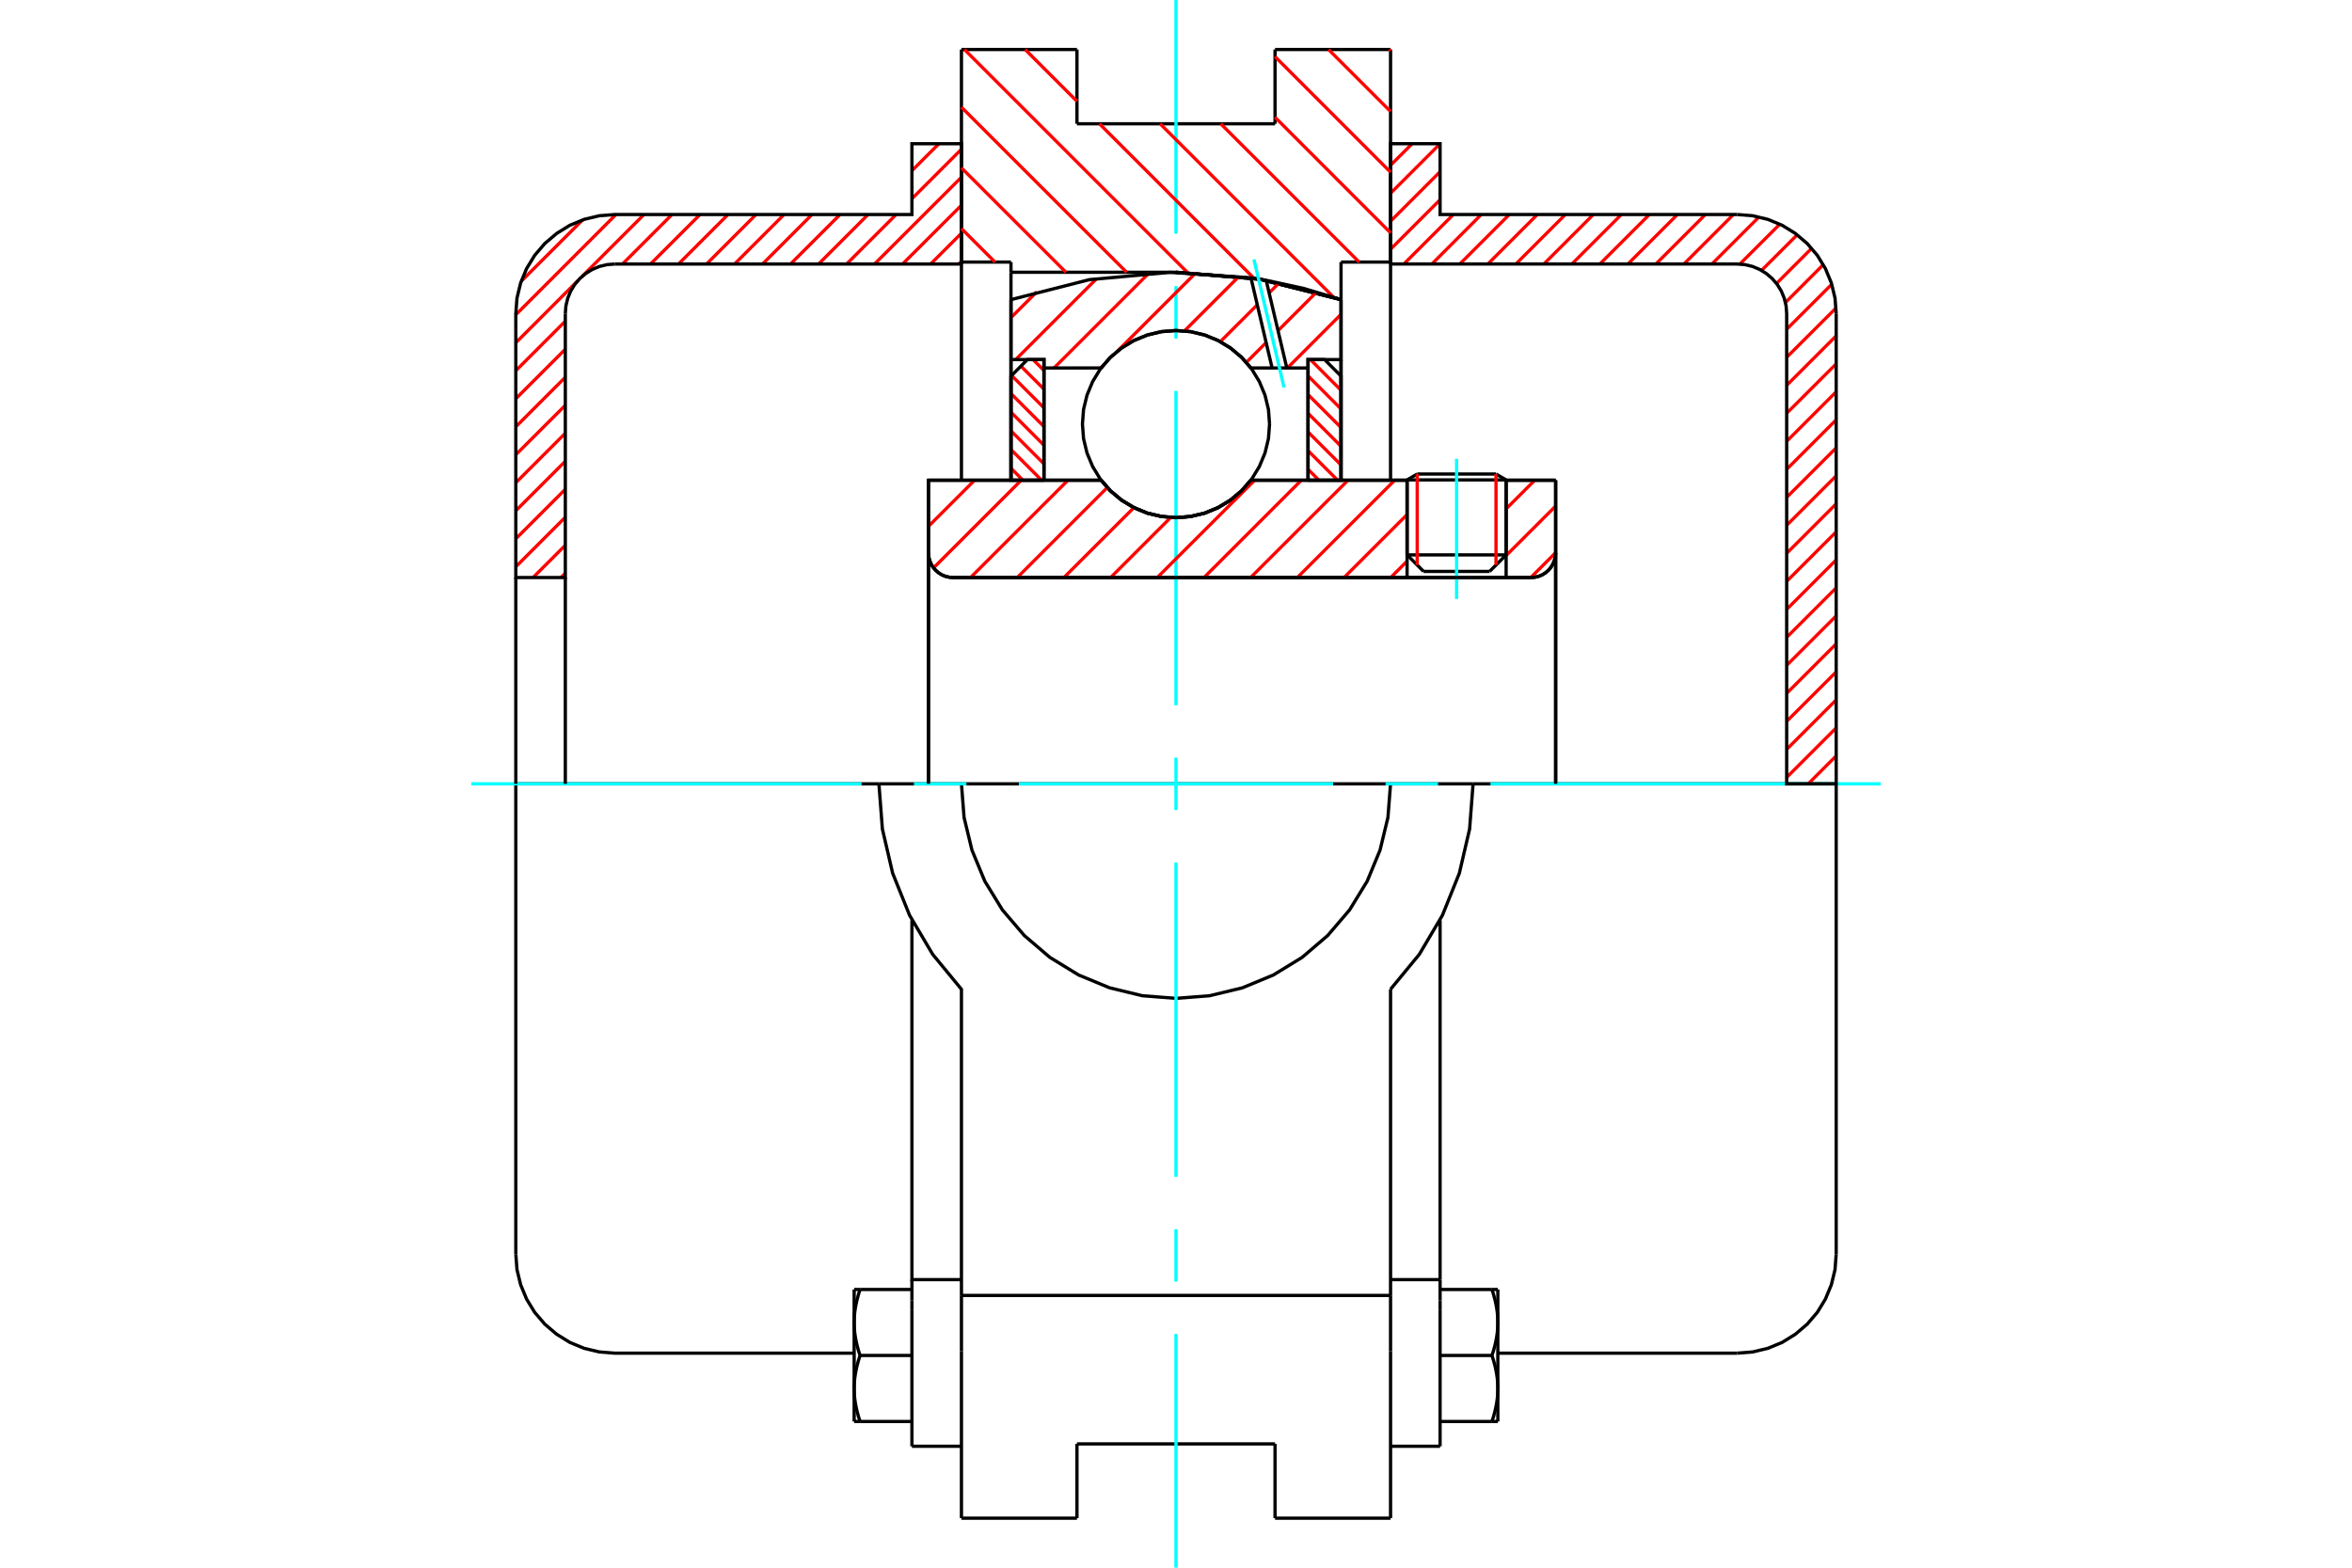 <?xml version="1.0" standalone="no"?>
<!DOCTYPE svg PUBLIC "-//W3C//DTD SVG 1.1//EN"
	"http://www.w3.org/Graphics/SVG/1.1/DTD/svg11.dtd">
<svg xmlns="http://www.w3.org/2000/svg" height="100%" width="100%" viewBox="0 0 36000 24000">
	<rect x="-1800" y="-1200" width="39600" height="26400" style="fill:#FFF"/>
	<g style="fill:none; fill-rule:evenodd" transform="matrix(1 0 0 1 0 0)">
		<g style="fill:none; stroke:#000; stroke-width:50; shape-rendering:geometricPrecision">
			<line x1="23053" y1="7347" x2="21537" y2="7347"/>
			<line x1="21692" y1="7257" x2="22898" y2="7257"/>
			<line x1="21537" y1="8495" x2="23053" y2="8495"/>
			<line x1="22800" y1="8748" x2="21789" y2="8748"/>
			<polyline points="23432,8842 23491,8837 23549,8824 23604,8801 23654,8770 23700,8731 23738,8686 23769,8635 23792,8580 23806,8522 23811,8463"/>
			<line x1="23811" y1="7352" x2="23811" y2="8463"/>
			<line x1="23053" y1="7352" x2="23811" y2="7352"/>
			<line x1="19146" y1="7352" x2="21537" y2="7352"/>
			<polyline points="16854,7352 17000,7518 17170,7659 17359,7773 17564,7857 17780,7907 18000,7925 18220,7907 18436,7857 18641,7773 18830,7659 19000,7518 19146,7352"/>
			<line x1="14211" y1="7352" x2="16854" y2="7352"/>
			<line x1="14211" y1="8463" x2="14211" y2="7352"/>
			<polyline points="14211,8463 14215,8522 14229,8580 14252,8635 14283,8686 14322,8731 14367,8770 14417,8801 14472,8824 14530,8837 14589,8842"/>
			<line x1="23432" y1="8842" x2="14589" y2="8842"/>
			<line x1="23811" y1="8463" x2="23811" y2="12000"/>
			<line x1="14211" y1="8463" x2="14211" y2="12000"/>
			<line x1="21692" y1="7257" x2="21537" y2="7347"/>
			<line x1="23053" y1="7347" x2="22898" y2="7257"/>
			<line x1="22800" y1="8748" x2="23053" y2="8495"/>
			<line x1="21537" y1="8495" x2="21789" y2="8748"/>
			<line x1="21537" y1="7347" x2="21537" y2="8495"/>
			<line x1="23053" y1="8495" x2="23053" y2="7347"/>
			<line x1="21284" y1="758" x2="21284" y2="4012"/>
			<line x1="19516" y1="758" x2="21284" y2="758"/>
			<line x1="19516" y1="1895" x2="19516" y2="758"/>
			<line x1="16484" y1="1895" x2="19516" y2="1895"/>
			<line x1="16484" y1="758" x2="16484" y2="1895"/>
			<line x1="14716" y1="758" x2="16484" y2="758"/>
			<line x1="14716" y1="4012" x2="14716" y2="758"/>
			<line x1="15474" y1="4012" x2="14716" y2="4012"/>
			<line x1="15474" y1="4168" x2="15474" y2="4012"/>
			<line x1="18000" y1="4168" x2="15474" y2="4168"/>
			<polyline points="20526,4587 19280,4274 18000,4168"/>
			<line x1="20526" y1="4012" x2="20526" y2="4587"/>
			<line x1="21284" y1="4012" x2="20526" y2="4012"/>
			<polyline points="22547,12000 21284,12000 14716,12000 13453,12000"/>
			<polyline points="14716,12000 14756,12514 14877,13015 15074,13491 15343,13930 15678,14322 16070,14657 16509,14926 16985,15123 17486,15244 18000,15284 18514,15244 19015,15123 19491,14926 19930,14657 20322,14322 20657,13930 20926,13491 21123,13015 21244,12514 21284,12000"/>
			<polyline points="13453,12000 13506,12692 13663,13368 13922,14012 14275,14609 14716,15145 14716,19832"/>
			<line x1="21284" y1="19832" x2="14716" y2="19832"/>
			<line x1="21284" y1="15145" x2="21284" y2="19832"/>
			<polyline points="21284,15145 21725,14609 22078,14012 22337,13368 22494,12692 22547,12000"/>
			<line x1="21284" y1="20684" x2="21284" y2="19832"/>
			<line x1="21284" y1="22421" x2="21284" y2="20684"/>
			<line x1="21284" y1="23242" x2="21284" y2="22421"/>
			<line x1="21284" y1="4012" x2="21284" y2="7352"/>
			<line x1="14716" y1="7352" x2="14716" y2="4012"/>
			<line x1="14716" y1="22421" x2="14716" y2="23242"/>
			<line x1="14716" y1="20684" x2="14716" y2="22421"/>
			<line x1="14716" y1="20684" x2="14716" y2="19832"/>
			<line x1="20526" y1="4587" x2="20526" y2="7352"/>
			<line x1="15474" y1="7352" x2="15474" y2="4168"/>
			<line x1="16484" y1="22421" x2="16484" y2="22105"/>
			<line x1="16484" y1="23242" x2="16484" y2="22421"/>
			<line x1="16484" y1="22105" x2="19516" y2="22105"/>
			<line x1="19516" y1="22421" x2="19516" y2="23242"/>
			<line x1="19516" y1="22105" x2="19516" y2="22421"/>
			<line x1="19516" y1="23242" x2="21284" y2="23242"/>
			<line x1="14716" y1="23242" x2="16484" y2="23242"/>
			<polyline points="20526,4587 19280,4274 18000,4168"/>
			<line x1="13958" y1="20057" x2="13958" y2="22141"/>
			<line x1="13958" y1="19908" x2="13958" y2="20057"/>
			<line x1="13958" y1="19590" x2="13958" y2="19908"/>
			<polyline points="13958,14090 13958,19590 14716,19590"/>
			<polyline points="13074,21257 13074,21271 13074,21284 13074,21298 13075,21312 13076,21326 13076,21340 13077,21354 13078,21367 13080,21381 13081,21395 13082,21409 13084,21423 13086,21437 13088,21451 13090,21465 13092,21479 13095,21493 13097,21507 13100,21521 13103,21536 13106,21550 13109,21565 13112,21579 13115,21594 13119,21608 13123,21623 13127,21638 13131,21653 13135,21668 13139,21684 13144,21699 13149,21714 13154,21730 13159,21746 13164,21762"/>
			<line x1="13074" y1="21762" x2="13074" y2="21257"/>
			<line x1="13164" y1="21762" x2="13074" y2="21762"/>
			<polyline points="13074,20246 13074,20260 13074,20274 13074,20288 13075,20302 13076,20315 13076,20329 13077,20343 13078,20357 13080,20371 13081,20385 13082,20398 13084,20412 13086,20426 13088,20440 13090,20454 13092,20468 13095,20482 13097,20497 13100,20511 13103,20525 13106,20540 13109,20554 13112,20569 13115,20583 13119,20598 13123,20613 13127,20628 13131,20643 13135,20658 13139,20673 13144,20688 13149,20704 13154,20720 13159,20735 13164,20751"/>
			<line x1="13074" y1="21257" x2="13074" y2="20246"/>
			<polyline points="13164,20751 13159,20767 13154,20783 13149,20799 13144,20814 13139,20830 13135,20845 13131,20860 13127,20875 13123,20890 13119,20905 13115,20920 13112,20934 13109,20949 13106,20963 13103,20978 13100,20992 13097,21006 13095,21020 13092,21034 13090,21049 13088,21063 13086,21077 13084,21090 13082,21104 13081,21118 13080,21132 13078,21146 13077,21160 13076,21174 13076,21187 13075,21201 13074,21215 13074,21229 13074,21243 13074,21257"/>
			<line x1="13074" y1="19741" x2="13164" y2="19741"/>
			<line x1="13074" y1="20246" x2="13074" y2="19741"/>
			<polyline points="13164,19741 13159,19757 13154,19773 13149,19788 13144,19804 13139,19819 13135,19835 13131,19850 13127,19865 13123,19880 13119,19894 13115,19909 13112,19924 13109,19938 13106,19953 13103,19967 13100,19981 13097,19996 13095,20010 13092,20024 13090,20038 13088,20052 13086,20066 13084,20080 13082,20094 13081,20108 13080,20122 13078,20135 13077,20149 13076,20163 13076,20177 13075,20191 13074,20205 13074,20218 13074,20232 13074,20246"/>
			<line x1="13958" y1="20751" x2="13164" y2="20751"/>
			<line x1="13958" y1="19741" x2="13164" y2="19741"/>
			<line x1="13958" y1="21762" x2="13164" y2="21762"/>
			<line x1="9411" y1="12000" x2="7895" y2="12000"/>
			<line x1="13453" y1="12000" x2="9411" y2="12000"/>
			<line x1="7895" y1="12000" x2="7895" y2="19200"/>
			<line x1="13958" y1="22141" x2="14716" y2="22141"/>
			<polyline points="7895,19200 7913,19437 7969,19668 8060,19888 8184,20091 8339,20272 8520,20426 8722,20551 8942,20642 9173,20697 9411,20716 13074,20716"/>
			<line x1="21284" y1="19590" x2="22042" y2="19590"/>
			<line x1="22042" y1="19908" x2="22042" y2="19590"/>
			<line x1="22042" y1="20057" x2="22042" y2="19908"/>
			<line x1="22042" y1="22141" x2="22042" y2="20057"/>
			<line x1="22042" y1="19590" x2="22042" y2="14090"/>
			<line x1="22836" y1="19741" x2="22926" y2="19741"/>
			<polyline points="22926,20246 22926,20232 22926,20218 22926,20205 22925,20191 22924,20177 22924,20163 22923,20149 22922,20135 22920,20122 22919,20108 22918,20094 22916,20080 22914,20066 22912,20052 22910,20038 22908,20024 22905,20010 22903,19996 22900,19981 22897,19967 22894,19953 22891,19938 22888,19924 22885,19909 22881,19894 22877,19880 22873,19865 22869,19850 22865,19835 22861,19819 22856,19804 22851,19788 22846,19773 22841,19757 22836,19741"/>
			<line x1="22926" y1="19741" x2="22926" y2="20246"/>
			<polyline points="22926,21257 22926,21243 22926,21229 22926,21215 22925,21201 22924,21187 22924,21174 22923,21160 22922,21146 22920,21132 22919,21118 22918,21104 22916,21090 22914,21077 22912,21063 22910,21049 22908,21034 22905,21020 22903,21006 22900,20992 22897,20978 22894,20963 22891,20949 22888,20934 22885,20920 22881,20905 22877,20890 22873,20875 22869,20860 22865,20845 22861,20830 22856,20814 22851,20799 22846,20783 22841,20767 22836,20751"/>
			<line x1="22926" y1="20246" x2="22926" y2="21257"/>
			<polyline points="22836,20751 22841,20735 22846,20720 22851,20704 22856,20688 22861,20673 22865,20658 22869,20643 22873,20628 22877,20613 22881,20598 22885,20583 22888,20569 22891,20554 22894,20540 22897,20525 22900,20511 22903,20497 22905,20482 22908,20468 22910,20454 22912,20440 22914,20426 22916,20412 22918,20398 22919,20385 22920,20371 22922,20357 22923,20343 22924,20329 22924,20315 22925,20302 22926,20288 22926,20274 22926,20260 22926,20246"/>
			<line x1="22926" y1="21762" x2="22836" y2="21762"/>
			<line x1="22926" y1="21257" x2="22926" y2="21762"/>
			<polyline points="22836,21762 22841,21746 22846,21730 22851,21714 22856,21699 22861,21684 22865,21668 22869,21653 22873,21638 22877,21623 22881,21608 22885,21594 22888,21579 22891,21565 22894,21550 22897,21536 22900,21521 22903,21507 22905,21493 22908,21479 22910,21465 22912,21451 22914,21437 22916,21423 22918,21409 22919,21395 22920,21381 22922,21367 22923,21354 22924,21340 22924,21326 22925,21312 22926,21298 22926,21284 22926,21271 22926,21257"/>
			<line x1="22042" y1="21762" x2="22836" y2="21762"/>
			<line x1="22042" y1="20751" x2="22836" y2="20751"/>
			<line x1="22042" y1="19741" x2="22836" y2="19741"/>
			<line x1="26589" y1="12000" x2="22547" y2="12000"/>
			<line x1="28105" y1="12000" x2="26589" y2="12000"/>
			<line x1="28105" y1="19200" x2="28105" y2="12000"/>
			<line x1="21284" y1="22141" x2="22042" y2="22141"/>
			<polyline points="26589,20716 26827,20697 27058,20642 27278,20551 27480,20426 27661,20272 27816,20091 27940,19888 28031,19668 28087,19437 28105,19200"/>
			<line x1="22926" y1="20716" x2="26589" y2="20716"/>
		</g>
		<g style="fill:none; stroke:#0FF; stroke-width:50; shape-rendering:geometricPrecision">
			<line x1="22295" y1="9170" x2="22295" y2="7024"/>
			<line x1="7213" y1="12000" x2="13187" y2="12000"/>
			<line x1="13989" y1="12000" x2="14792" y2="12000"/>
			<line x1="15594" y1="12000" x2="20406" y2="12000"/>
			<line x1="21208" y1="12000" x2="22011" y2="12000"/>
			<line x1="22813" y1="12000" x2="28787" y2="12000"/>
			<line x1="18000" y1="24000" x2="18000" y2="20422"/>
			<line x1="18000" y1="19620" x2="18000" y2="18818"/>
			<line x1="18000" y1="18016" x2="18000" y2="13203"/>
			<line x1="18000" y1="12401" x2="18000" y2="11599"/>
			<line x1="18000" y1="10797" x2="18000" y2="5984"/>
			<line x1="18000" y1="5182" x2="18000" y2="4380"/>
			<line x1="18000" y1="3578" x2="18000" y2="0"/>
		</g>
		<g style="fill:none; stroke:#F00; stroke-width:50; shape-rendering:geometricPrecision">
			<line x1="28105" y1="11572" x2="27677" y2="12000"/>
			<line x1="28105" y1="11143" x2="27347" y2="11901"/>
			<line x1="28105" y1="10714" x2="27347" y2="11472"/>
			<line x1="28105" y1="10286" x2="27347" y2="11043"/>
			<line x1="28105" y1="9857" x2="27347" y2="10615"/>
			<line x1="28105" y1="9428" x2="27347" y2="10186"/>
			<line x1="28105" y1="8999" x2="27347" y2="9757"/>
			<line x1="28105" y1="8571" x2="27347" y2="9329"/>
			<line x1="28105" y1="8142" x2="27347" y2="8900"/>
			<line x1="28105" y1="7713" x2="27347" y2="8471"/>
			<line x1="28105" y1="7284" x2="27347" y2="8042"/>
			<line x1="28105" y1="6856" x2="27347" y2="7614"/>
			<line x1="28105" y1="6427" x2="27347" y2="7185"/>
			<line x1="28105" y1="5998" x2="27347" y2="6756"/>
			<line x1="28105" y1="5570" x2="27347" y2="6327"/>
			<line x1="28105" y1="5141" x2="27347" y2="5899"/>
			<line x1="28103" y1="4715" x2="27347" y2="5470"/>
			<line x1="28037" y1="4352" x2="27347" y2="5041"/>
			<line x1="27907" y1="4052" x2="27328" y2="4632"/>
			<line x1="27729" y1="3802" x2="27191" y2="4340"/>
			<line x1="27508" y1="3595" x2="26962" y2="4140"/>
			<line x1="27242" y1="3432" x2="26630" y2="4043"/>
			<line x1="26923" y1="3322" x2="26203" y2="4042"/>
			<line x1="26532" y1="3284" x2="25774" y2="4042"/>
			<line x1="26103" y1="3284" x2="25345" y2="4042"/>
			<line x1="25675" y1="3284" x2="24917" y2="4042"/>
			<line x1="25246" y1="3284" x2="24488" y2="4042"/>
			<line x1="24817" y1="3284" x2="24059" y2="4042"/>
			<line x1="24388" y1="3284" x2="23630" y2="4042"/>
			<line x1="23960" y1="3284" x2="23202" y2="4042"/>
			<line x1="23531" y1="3284" x2="22773" y2="4042"/>
			<line x1="23102" y1="3284" x2="22344" y2="4042"/>
			<line x1="22673" y1="3284" x2="21916" y2="4042"/>
			<line x1="22245" y1="3284" x2="21487" y2="4042"/>
			<line x1="22042" y1="3058" x2="21284" y2="3816"/>
			<line x1="22042" y1="2629" x2="21284" y2="3387"/>
			<line x1="22042" y1="2201" x2="21284" y2="2959"/>
			<line x1="21614" y1="2200" x2="21284" y2="2530"/>
		</g>
		<g style="fill:none; stroke:#000; stroke-width:50; shape-rendering:geometricPrecision">
			<polyline points="21284,4042 21284,2200 22042,2200 22042,3284 26589,3284"/>
			<polyline points="28105,4800 28087,4563 28031,4332 27940,4112 27816,3909 27661,3728 27480,3574 27278,3449 27058,3358 26827,3303 26589,3284"/>
			<polyline points="28105,4800 28105,12000 27347,12000 27347,4800 27338,4681 27310,4566 27265,4456 27203,4355 27125,4264 27035,4187 26934,4125 26824,4079 26708,4051 26589,4042 21284,4042"/>
		</g>
		<g style="fill:none; stroke:#F00; stroke-width:50; shape-rendering:geometricPrecision">
			<line x1="14716" y1="3999" x2="14673" y2="4042"/>
			<line x1="14716" y1="3570" x2="14244" y2="4042"/>
			<line x1="14716" y1="3142" x2="13815" y2="4042"/>
			<line x1="14716" y1="2713" x2="13386" y2="4042"/>
			<line x1="8653" y1="8776" x2="8586" y2="8842"/>
			<line x1="14716" y1="2284" x2="13958" y2="3042"/>
			<line x1="13716" y1="3284" x2="12958" y2="4042"/>
			<line x1="8653" y1="8347" x2="8158" y2="8842"/>
			<line x1="14371" y1="2200" x2="13958" y2="2613"/>
			<line x1="13287" y1="3284" x2="12529" y2="4042"/>
			<line x1="8653" y1="7918" x2="7895" y2="8676"/>
			<line x1="12858" y1="3284" x2="12100" y2="4042"/>
			<line x1="8653" y1="7490" x2="7895" y2="8248"/>
			<line x1="12429" y1="3284" x2="11672" y2="4042"/>
			<line x1="8653" y1="7061" x2="7895" y2="7819"/>
			<line x1="12001" y1="3284" x2="11243" y2="4042"/>
			<line x1="8653" y1="6632" x2="7895" y2="7390"/>
			<line x1="11572" y1="3284" x2="10814" y2="4042"/>
			<line x1="8653" y1="6204" x2="7895" y2="6961"/>
			<line x1="11143" y1="3284" x2="10385" y2="4042"/>
			<line x1="8653" y1="5775" x2="7895" y2="6533"/>
			<line x1="10715" y1="3284" x2="9957" y2="4042"/>
			<line x1="8653" y1="5346" x2="7895" y2="6104"/>
			<line x1="10286" y1="3284" x2="9528" y2="4042"/>
			<line x1="8653" y1="4917" x2="7895" y2="5675"/>
			<line x1="9857" y1="3284" x2="8909" y2="4232"/>
			<line x1="8843" y1="4298" x2="7895" y2="5247"/>
			<line x1="9428" y1="3284" x2="7895" y2="4818"/>
			<line x1="8916" y1="3368" x2="7978" y2="4305"/>
		</g>
		<g style="fill:none; stroke:#000; stroke-width:50; shape-rendering:geometricPrecision">
			<polyline points="14716,4042 14716,2200 13958,2200 13958,3284 9411,3284 9173,3303 8942,3358 8722,3449 8520,3574 8339,3728 8184,3909 8060,4112 7969,4332 7913,4563 7895,4800 7895,8842 8653,8842 8653,4800"/>
			<polyline points="9411,4042 9292,4051 9176,4079 9066,4125 8965,4187 8875,4264 8797,4355 8735,4456 8690,4566 8662,4681 8653,4800"/>
			<line x1="9411" y1="4042" x2="14716" y2="4042"/>
			<line x1="7895" y1="12000" x2="7895" y2="8842"/>
			<line x1="8653" y1="8842" x2="8653" y2="12000"/>
		</g>
		<g style="fill:none; stroke:#F00; stroke-width:50; shape-rendering:geometricPrecision">
			<line x1="21264" y1="758" x2="21284" y2="778"/>
			<line x1="20335" y1="758" x2="21284" y2="1707"/>
			<line x1="19516" y1="867" x2="21284" y2="2636"/>
			<line x1="19516" y1="1796" x2="21284" y2="3565"/>
			<line x1="18685" y1="1895" x2="20803" y2="4012"/>
			<line x1="17757" y1="1895" x2="20415" y2="4553"/>
			<line x1="15691" y1="758" x2="16484" y2="1551"/>
			<line x1="16828" y1="1895" x2="19196" y2="4263"/>
			<line x1="14762" y1="758" x2="18176" y2="4172"/>
			<line x1="14716" y1="1641" x2="17244" y2="4168"/>
			<line x1="14716" y1="2570" x2="16315" y2="4168"/>
			<line x1="14716" y1="3499" x2="15229" y2="4012"/>
		</g>
		<g style="fill:none; stroke:#000; stroke-width:50; shape-rendering:geometricPrecision">
			<polyline points="20526,4587 19280,4274 18000,4168"/>
		</g>
		<g style="fill:none; stroke:#F00; stroke-width:50; shape-rendering:geometricPrecision">
			<line x1="22898" y1="7257" x2="22898" y2="8650"/>
			<line x1="21692" y1="8650" x2="21692" y2="7257"/>
			<line x1="15474" y1="7168" x2="15657" y2="7352"/>
			<line x1="15474" y1="6882" x2="15943" y2="7352"/>
			<line x1="15474" y1="6596" x2="15979" y2="7102"/>
			<line x1="15474" y1="6310" x2="15979" y2="6816"/>
			<line x1="15474" y1="6025" x2="15979" y2="6530"/>
			<line x1="15483" y1="5748" x2="15979" y2="6244"/>
			<line x1="15626" y1="5605" x2="15979" y2="5958"/>
			<line x1="15812" y1="5505" x2="15979" y2="5672"/>
		</g>
		<g style="fill:none; stroke:#000; stroke-width:50; shape-rendering:geometricPrecision">
			<polyline points="15979,7352 15979,5505 15726,5505 15474,5758 15474,7352 15979,7352"/>
		</g>
		<g style="fill:none; stroke:#F00; stroke-width:50; shape-rendering:geometricPrecision">
			<line x1="20057" y1="5505" x2="20526" y2="5975"/>
			<line x1="20021" y1="5755" x2="20526" y2="6261"/>
			<line x1="20021" y1="6041" x2="20526" y2="6546"/>
			<line x1="20021" y1="6327" x2="20526" y2="6832"/>
			<line x1="20021" y1="6613" x2="20526" y2="7118"/>
			<line x1="20021" y1="6899" x2="20474" y2="7352"/>
			<line x1="20021" y1="7184" x2="20188" y2="7352"/>
		</g>
		<g style="fill:none; stroke:#000; stroke-width:50; shape-rendering:geometricPrecision">
			<polyline points="20021,7352 20021,5505 20274,5505 20526,5758 20526,7352 20021,7352"/>
			<polyline points="19432,6492 19415,6268 19362,6049 19276,5842 19159,5650 19013,5479 18842,5333 18650,5216 18443,5130 18224,5077 18000,5060 17776,5077 17557,5130 17350,5216 17158,5333 16987,5479 16841,5650 16724,5842 16638,6049 16585,6268 16568,6492 16585,6716 16638,6935 16724,7142 16841,7334 16987,7505 17158,7651 17350,7768 17557,7854 17776,7907 18000,7925 18224,7907 18443,7854 18650,7768 18842,7651 19013,7505 19159,7334 19276,7142 19362,6935 19415,6716 19432,6492"/>
		</g>
		<g style="fill:none; stroke:#F00; stroke-width:50; shape-rendering:geometricPrecision">
			<line x1="20526" y1="4812" x2="19706" y2="5633"/>
			<line x1="20151" y1="4472" x2="19562" y2="5062"/>
			<line x1="19380" y1="5244" x2="19076" y2="5548"/>
			<line x1="19580" y1="4329" x2="19426" y2="4484"/>
			<line x1="19244" y1="4666" x2="18678" y2="5231"/>
			<line x1="18963" y1="4232" x2="18129" y2="5066"/>
			<line x1="18303" y1="4177" x2="17108" y2="5372"/>
			<line x1="16877" y1="5603" x2="16848" y2="5633"/>
			<line x1="17584" y1="4182" x2="16133" y2="5633"/>
			<line x1="16786" y1="4265" x2="15546" y2="5505"/>
			<line x1="15870" y1="4467" x2="15474" y2="4863"/>
		</g>
		<g style="fill:none; stroke:#000; stroke-width:50; shape-rendering:geometricPrecision">
			<polyline points="15474,7352 15474,5505 15474,4587"/>
			<polyline points="19147,4253 17910,4169 16675,4281 15474,4587"/>
			<polyline points="19380,4291 19264,4271 19147,4253"/>
			<polyline points="20526,4587 19959,4417 19380,4291"/>
			<polyline points="20526,4587 20526,5505 20021,5505 20021,5633 20021,7352"/>
			<polyline points="20021,5633 19696,5633 19471,5633 19146,5633 19000,5467 18830,5325 18641,5211 18436,5128 18220,5077 18000,5060 17780,5077 17564,5128 17359,5211 17170,5325 17000,5467 16854,5633 15979,5633 15979,7352"/>
			<polyline points="15979,5633 15979,5505 15474,5505"/>
			<line x1="20526" y1="5505" x2="20526" y2="7352"/>
		</g>
		<g style="fill:none; stroke:#0FF; stroke-width:50; shape-rendering:geometricPrecision">
			<line x1="19654" y1="5932" x2="19193" y2="3971"/>
		</g>
		<g style="fill:none; stroke:#000; stroke-width:50; shape-rendering:geometricPrecision">
			<line x1="19471" y1="5633" x2="19147" y2="4253"/>
			<line x1="19696" y1="5633" x2="19380" y2="4291"/>
		</g>
		<g style="fill:none; stroke:#F00; stroke-width:50; shape-rendering:geometricPrecision">
			<line x1="23811" y1="8461" x2="23430" y2="8842"/>
			<line x1="23811" y1="7747" x2="23053" y2="8505"/>
			<line x1="23491" y1="7352" x2="23053" y2="7790"/>
			<line x1="21537" y1="8591" x2="21286" y2="8842"/>
			<line x1="21537" y1="7877" x2="20572" y2="8842"/>
			<line x1="21348" y1="7352" x2="19857" y2="8842"/>
			<line x1="20633" y1="7352" x2="19142" y2="8842"/>
			<line x1="19918" y1="7352" x2="18428" y2="8842"/>
			<line x1="19204" y1="7352" x2="17713" y2="8842"/>
			<line x1="17919" y1="7922" x2="16999" y2="8842"/>
			<line x1="17356" y1="7771" x2="16284" y2="8842"/>
			<line x1="16948" y1="7464" x2="15570" y2="8842"/>
			<line x1="16346" y1="7352" x2="14855" y2="8842"/>
			<line x1="15631" y1="7352" x2="14289" y2="8694"/>
			<line x1="14917" y1="7352" x2="14211" y2="8058"/>
		</g>
		<g style="fill:none; stroke:#000; stroke-width:50; shape-rendering:geometricPrecision">
			<line x1="23811" y1="12000" x2="23811" y2="7352"/>
			<polyline points="23432,8842 23491,8837 23549,8824 23604,8801 23654,8770 23700,8731 23738,8686 23769,8635 23792,8580 23806,8522 23811,8463"/>
			<polyline points="23432,8842 23053,8842 23053,7352"/>
			<polyline points="23053,8842 21537,8842 21537,7352"/>
			<line x1="21537" y1="8842" x2="14589" y2="8842"/>
			<polyline points="14211,8463 14215,8522 14229,8580 14252,8635 14283,8686 14322,8731 14367,8770 14417,8801 14472,8824 14530,8837 14589,8842"/>
			<polyline points="14211,8463 14211,7352 14716,7352 16854,7352 17000,7518 17170,7659 17359,7773 17564,7857 17780,7907 18000,7925 18220,7907 18436,7857 18641,7773 18830,7659 19000,7518 19146,7352 21537,7352"/>
			<line x1="23053" y1="7352" x2="23811" y2="7352"/>
			<line x1="14211" y1="12000" x2="14211" y2="8463"/>
		</g>
	</g>
</svg>
